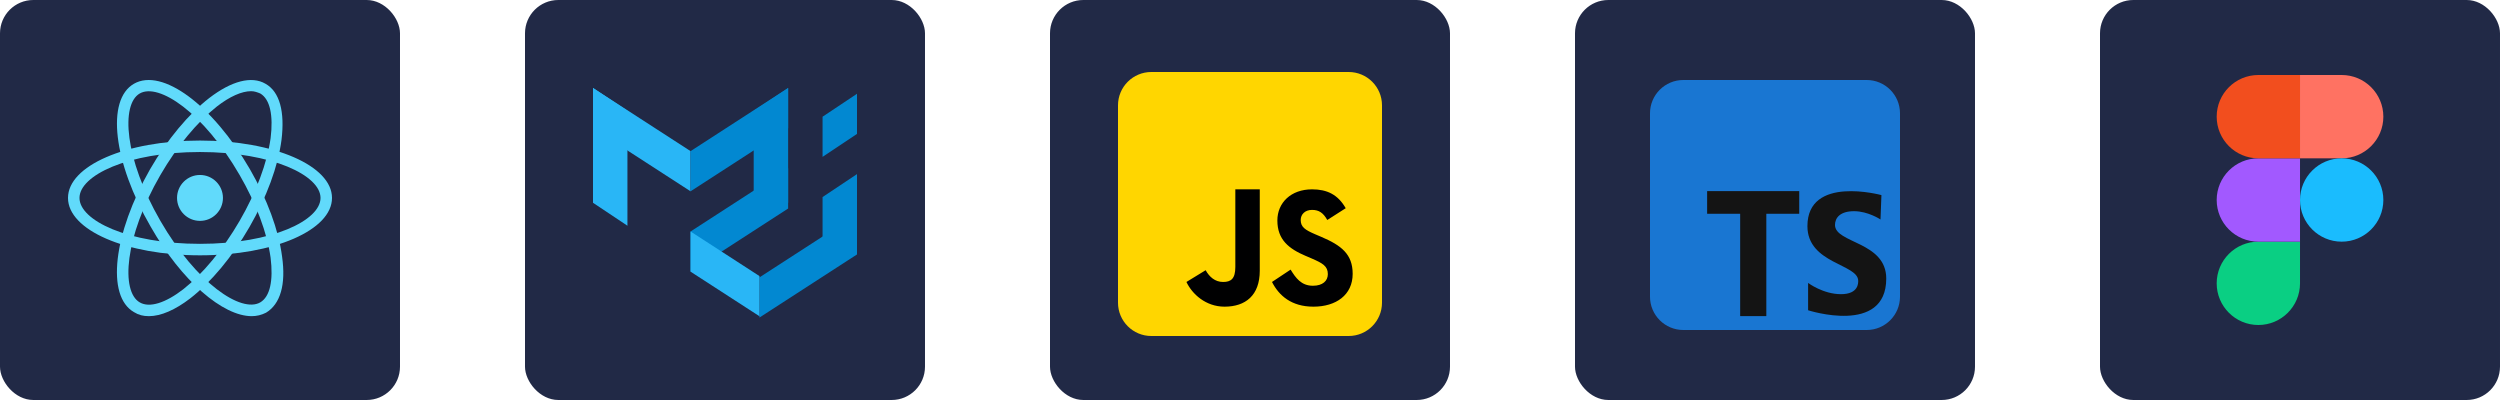 <svg width="300" height="48" viewBox="0 0 300 48" fill="none" xmlns="http://www.w3.org/2000/svg">
<rect width="48" height="48" rx="4" fill="#212946"/>
<path d="M24 30.639C15.116 30.639 8.16 27.608 8.16 23.752C8.16 19.895 15.116 16.865 24 16.865C32.884 16.865 39.84 19.895 39.84 23.752C39.84 27.608 32.884 30.639 24 30.639ZM24 18.242C15.323 18.242 9.538 21.066 9.538 23.752C9.538 26.438 15.323 29.261 24 29.261C32.678 29.261 38.463 26.438 38.463 23.752C38.463 21.066 32.678 18.242 24 18.242Z" fill="#61DAFB"/>
<path d="M17.872 37.939C17.183 37.939 16.632 37.801 16.081 37.457C12.706 35.529 13.602 28.022 18.009 20.308C20.075 16.727 22.623 13.697 25.103 11.768C27.789 9.702 30.199 9.083 31.852 10.047C33.574 11.011 34.194 13.421 33.78 16.796C33.367 19.964 31.99 23.683 29.924 27.264C27.858 30.845 25.309 33.876 22.83 35.804C21.04 37.181 19.318 37.939 17.872 37.939ZM30.13 10.942C29.028 10.942 27.582 11.562 25.998 12.802C23.657 14.661 21.246 17.553 19.249 20.997C14.91 28.504 14.497 34.977 16.77 36.286C17.94 36.975 19.869 36.355 22.004 34.702C24.345 32.843 26.756 29.95 28.753 26.507C30.75 23.063 32.059 19.551 32.472 16.589C32.816 13.835 32.403 11.906 31.232 11.217C30.888 11.08 30.544 10.942 30.13 10.942Z" fill="#61DAFB"/>
<path d="M30.198 37.939C26.755 37.939 21.796 33.738 18.077 27.195C13.601 19.482 12.706 11.975 16.08 10.047C19.455 8.119 25.515 12.595 29.992 20.308C32.058 23.89 33.435 27.609 33.848 30.777C34.331 34.151 33.642 36.493 31.92 37.526C31.369 37.801 30.818 37.939 30.198 37.939ZM16.769 11.218C14.496 12.526 14.909 19 19.248 26.507C23.587 34.014 28.959 37.595 31.231 36.286C32.402 35.597 32.815 33.669 32.471 30.914C32.058 27.953 30.749 24.441 28.752 20.997C24.413 13.49 19.041 9.909 16.769 11.218Z" fill="#61DAFB"/>
<path d="M23.999 26.506C25.52 26.506 26.754 25.272 26.754 23.751C26.754 22.23 25.52 20.996 23.999 20.996C22.477 20.996 21.244 22.23 21.244 23.751C21.244 25.272 22.477 26.506 23.999 26.506Z" fill="#61DAFB"/>
<rect x="63" width="48" height="48" rx="4" fill="#212946"/>
<path d="M71.16 10.56L75.292 13.315V27.089L71.16 24.334V10.56Z" fill="#29B6F6"/>
<path d="M102.84 20.891L98.708 23.645V32.599L102.84 29.844V20.891Z" fill="#0288D1"/>
<path d="M102.84 11.249L98.708 14.004V18.825L102.84 16.07V11.249Z" fill="#0288D1"/>
<path d="M94.576 10.56L90.443 13.315V27.089L94.576 24.334V10.56Z" fill="#0288D1"/>
<path d="M71.16 15.381L82.868 22.957V18.136L71.16 10.56V15.381Z" fill="#29B6F6"/>
<path d="M94.575 15.381L82.867 22.957V18.136L94.575 10.56V15.381Z" fill="#0288D1"/>
<path d="M94.575 25.023L82.867 32.599V27.778L94.575 20.202V25.023Z" fill="#0288D1"/>
<path d="M102.84 30.533L91.132 38.108V33.287L102.84 25.712V30.533Z" fill="#0288D1"/>
<path d="M91.132 33.126L82.867 27.778V32.599L91.132 37.947V33.126Z" fill="#29B6F6"/>
<rect x="126" width="48" height="48" rx="4" fill="#212946"/>
<path d="M138.16 40.32C135.951 40.32 134.16 38.529 134.16 36.32V12.64C134.16 10.431 135.951 8.64 138.16 8.64H161.84C164.049 8.64 165.84 10.431 165.84 12.64V36.32C165.84 38.529 164.049 40.32 161.84 40.32H138.16Z" fill="#FFD600"/>
<path d="M154.873 32.353C155.482 33.343 156.144 34.29 157.546 34.29C158.723 34.29 159.341 33.705 159.341 32.895C159.341 31.927 158.702 31.583 157.407 31.018L156.697 30.716C154.647 29.846 153.284 28.757 153.284 26.456C153.284 24.335 154.908 22.721 157.445 22.721C159.251 22.721 160.549 23.347 161.486 24.985L159.273 26.399C158.787 25.53 158.261 25.188 157.445 25.188C156.612 25.188 156.085 25.713 156.085 26.399C156.085 27.248 156.613 27.591 157.832 28.116L158.542 28.419C160.958 29.448 162.32 30.498 162.32 32.86C162.32 35.405 160.31 36.8 157.612 36.8C154.973 36.8 153.474 35.476 152.64 33.836L154.873 32.353ZM144.678 32.426C145.123 33.223 145.8 33.836 146.773 33.836C147.704 33.836 148.24 33.468 148.24 32.038V22.72H151.173V32.489C151.173 35.452 149.454 36.8 146.945 36.8C144.677 36.8 143.04 35.264 142.373 33.836L144.678 32.426Z" fill="#000001"/>
<rect x="189" width="48" height="48" rx="4" fill="#212946"/>
<path d="M224 9.6H202C199.791 9.6 198 11.391 198 13.6V35.6C198 37.809 199.791 39.6 202 39.6H224C226.209 39.6 228 37.809 228 35.6V13.6C228 11.391 226.209 9.6 224 9.6Z" fill="#1976D2"/>
<path d="M215.908 22.933H204.855V25.653H208.82V37.933H211.96V25.653H215.908V22.933Z" fill="#141414"/>
<path d="M225.661 26.337C225.661 26.337 224.172 25.343 222.489 25.343C220.805 25.343 220.2 26.143 220.2 26.998C220.2 29.205 226.35 28.984 226.35 33.425C226.35 40.266 216.972 37.231 216.972 37.231V33.95C216.972 33.95 218.765 35.301 220.916 35.301C223.067 35.301 222.985 33.895 222.985 33.702C222.985 31.661 216.89 31.661 216.89 27.137C216.89 20.986 225.771 23.412 225.771 23.412L225.661 26.337Z" fill="#141414"/>
<rect x="252" width="48" height="48" rx="4" fill="#212946"/>
<g clip-path="url(#clip0_503_5591)">
<path d="M271.002 39C273.762 39 276.002 36.76 276.002 34V29H271.002C268.242 29 266.002 31.24 266.002 34C266.002 36.76 268.242 39 271.002 39Z" fill="#0ACF83"/>
<path d="M266.002 24C266.002 21.24 268.242 19 271.002 19H276.002V29H271.002C268.242 29 266.002 26.76 266.002 24Z" fill="#A259FF"/>
<path d="M266.002 14C266.002 11.24 268.242 9 271.002 9H276.002V19H271.002C268.242 19 266.002 16.76 266.002 14Z" fill="#F24E1E"/>
<path d="M276.002 9H281.002C283.762 9 286.002 11.24 286.002 14C286.002 16.76 283.762 19 281.002 19H276.002V9Z" fill="#FF7262"/>
<path d="M286.002 24C286.002 26.76 283.762 29 281.002 29C278.242 29 276.002 26.76 276.002 24C276.002 21.24 278.242 19 281.002 19C283.762 19 286.002 21.24 286.002 24Z" fill="#1ABCFE"/>
</g>
<defs>
<clipPath id="clip0_503_5591">
<rect width="20.004" height="30" fill="white" transform="translate(266 9)"/>
</clipPath>
</defs>
</svg>
